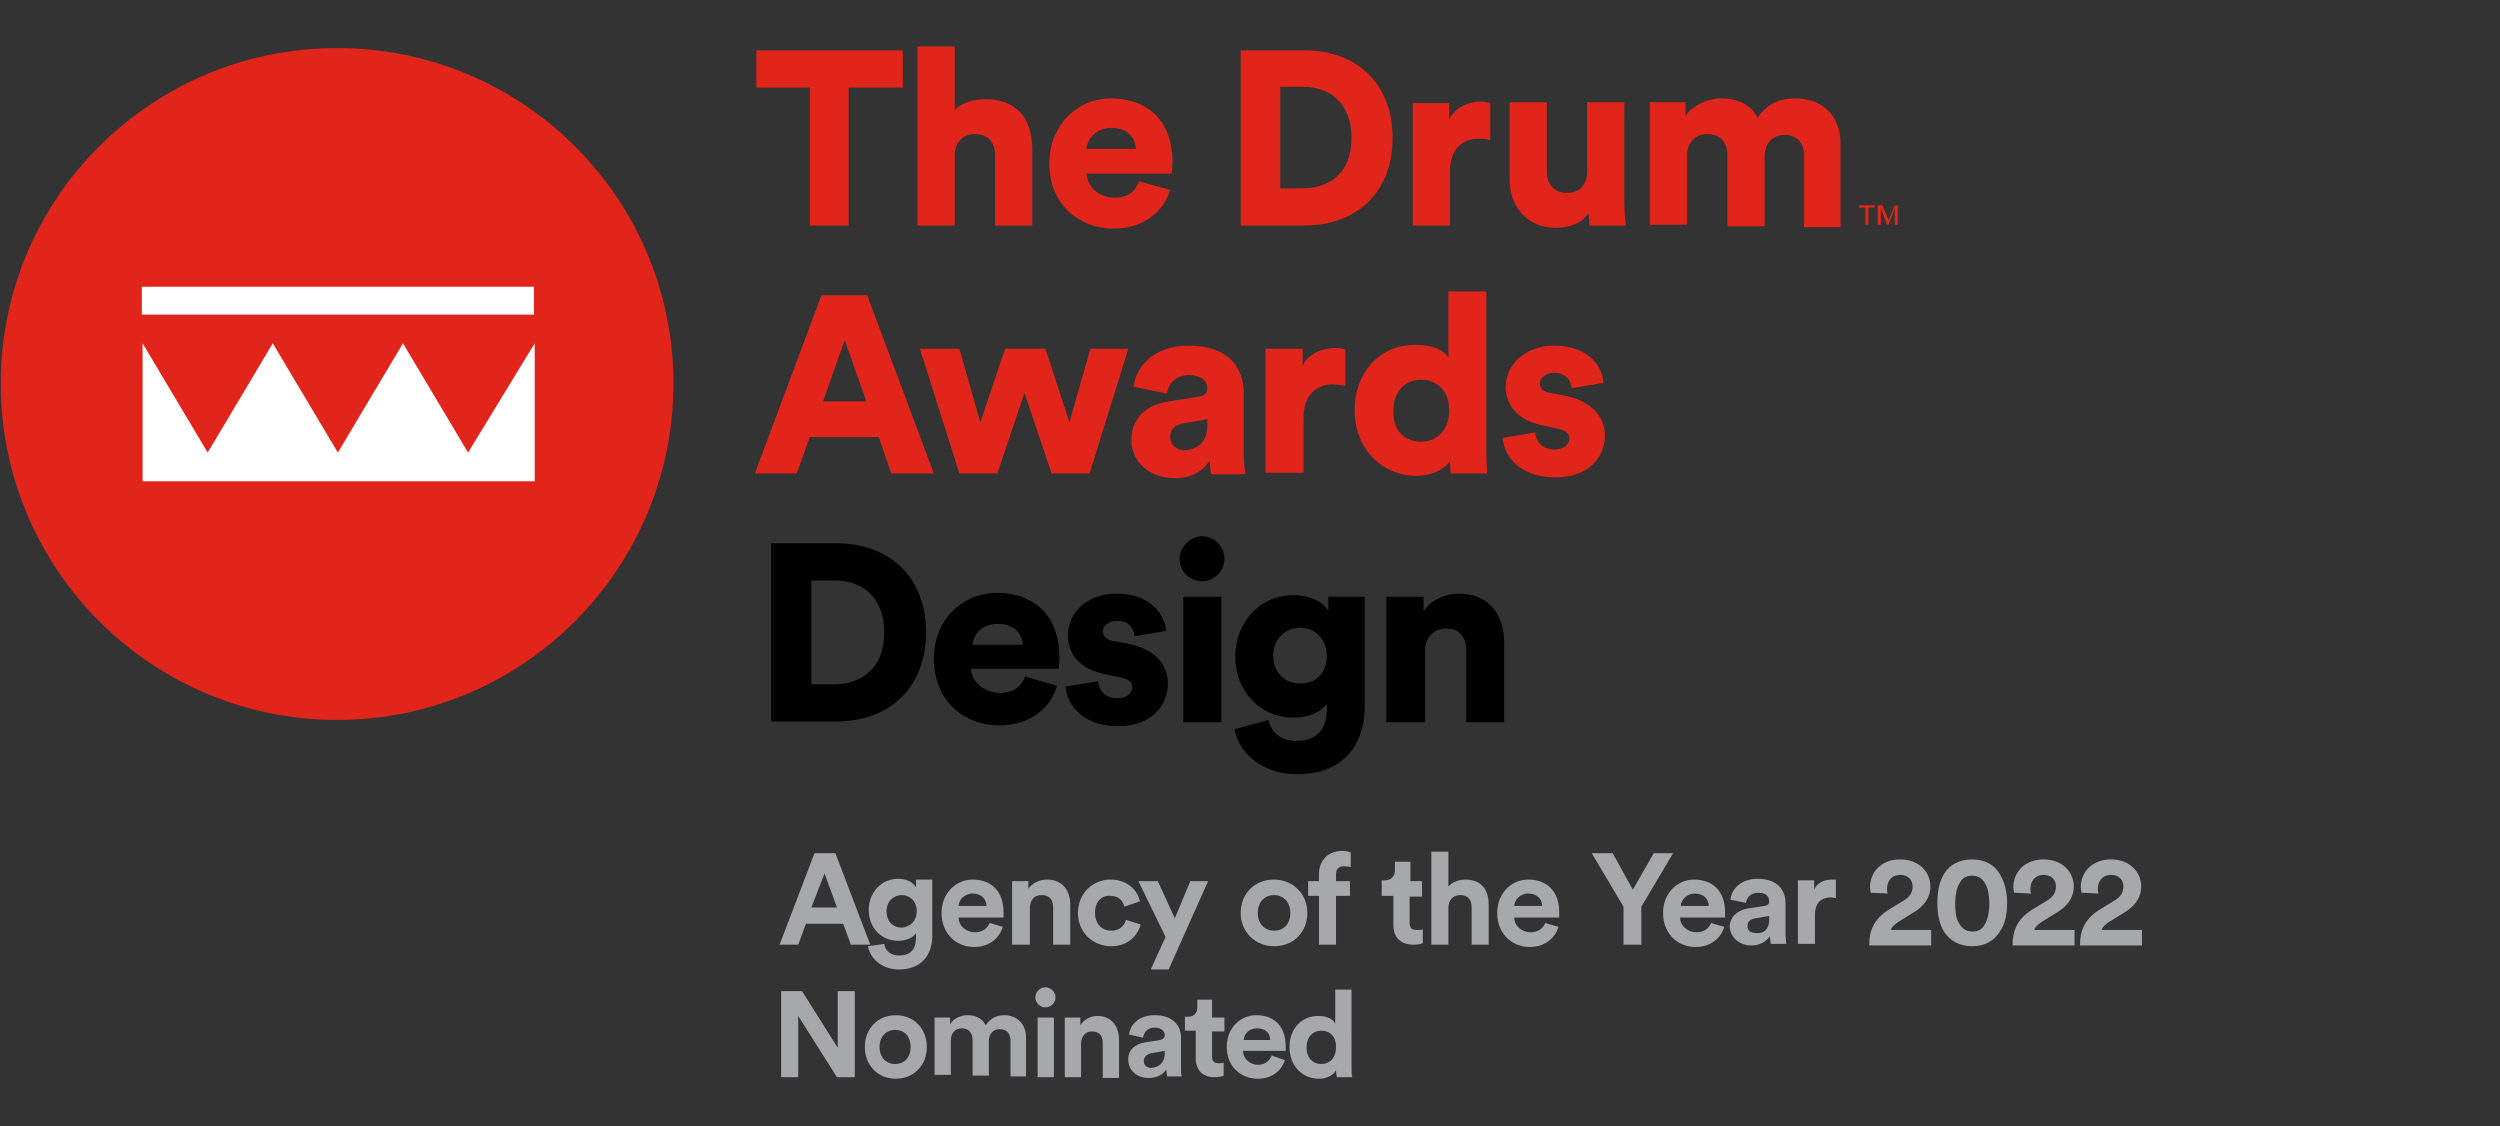 <?xml version="1.0" encoding="UTF-8"?> <svg xmlns="http://www.w3.org/2000/svg" xmlns:xlink="http://www.w3.org/1999/xlink" version="1.1" id="Layer_1" x="0px" y="0px" viewBox="0 0 322.6 145.3" style="enable-background:new 0 0 322.6 145.3;" xml:space="preserve"><rect x="0" y="0" width="322.6" height="145.3" fill="#333333" stroke="none"/> <style type="text/css"> .st0{fill:#E1251B;} .st1{fill:#FFFFFF;} .st2{fill:#A7A8A9;} </style> <g> <path d="M107.7,88.3c3.5,0,6.4-2.1,6.4-6.7c0-4.6-2.9-6.7-6.4-6.7h-3v13.4H107.7z M99.5,93.2V70.1h8.4c6.9,0,11.6,4.4,11.6,11.5 c0,7.1-4.7,11.5-11.6,11.5H99.5z"></path> <path d="M132,83.2c-0.1-1.2-0.9-2.7-3.3-2.7c-2.1,0-3.1,1.5-3.2,2.7H132z M136.4,88.5c-0.8,2.8-3.4,5.1-7.5,5.1 c-4.5,0-8.4-3.2-8.4-8.6c0-5.2,3.9-8.5,8.1-8.5c5,0,8.1,3.1,8.1,8.3c0,0.7-0.1,1.4-0.1,1.5h-11.3c0.1,1.8,1.8,3.1,3.7,3.1 c1.8,0,2.8-0.8,3.3-2.1L136.4,88.5z"></path> <path d="M141.7,87.9c0.1,1.1,0.8,2.2,2.5,2.2c1.3,0,1.9-0.7,1.9-1.4c0-0.6-0.4-1.1-1.6-1.3l-1.9-0.4c-3.4-0.7-4.8-2.7-4.8-5 c0-3,2.6-5.4,6.2-5.4c4.7,0,6.3,2.9,6.5,4.8l-4.1,0.7c-0.1-1.1-0.8-2-2.3-2c-0.9,0-1.8,0.6-1.8,1.4c0,0.7,0.6,1.1,1.3,1.2l2.1,0.4 c3.4,0.7,5,2.7,5,5.1c0,2.8-2.1,5.5-6.4,5.5c-5.1,0-6.7-3.3-6.8-5.1L141.7,87.9z"></path> <path d="M152.7,77h4.9v16.2h-4.9V77z M155.1,69.2c1.6,0,2.9,1.3,2.9,2.9c0,1.6-1.3,2.9-2.9,2.9c-1.6,0-2.9-1.3-2.9-2.9 C152.3,70.5,153.6,69.2,155.1,69.2"></path> <path d="M171.2,84.6c0-2.2-1.6-3.6-3.4-3.6c-1.9,0-3.5,1.4-3.5,3.6c0,2.2,1.5,3.6,3.5,3.6C169.8,88.2,171.2,86.9,171.2,84.6 M163.7,92.9c0.3,1.6,1.6,2.7,3.5,2.7c2.5,0,4-1.2,4-4.1v-0.7c-0.6,0.9-2,1.8-4.3,1.8c-4.3,0-7.5-3.4-7.5-7.9 c0-4.3,3.1-7.9,7.5-7.9c2.6,0,4,1.2,4.5,2V77h4.7v14.2c0,4.7-2.6,8.7-8.7,8.7c-4.7,0-7.6-2.9-8.1-5.8L163.7,92.9z"></path> <path d="M183.8,93.2h-4.9V77h4.8v1.9c0.9-1.5,2.9-2.3,4.5-2.3c4.1,0,5.9,2.9,5.9,6.4v10.2h-4.9v-9.3c0-1.6-0.8-2.8-2.6-2.8 c-1.6,0-2.7,1.2-2.7,2.8V93.2z"></path> </g> <path class="st0" d="M239.9,26.5v0.3h0.8v2.2h0.4v-2.2h0.8v-0.3H239.9z M244.5,26.5l-0.8,1.9l-0.8-1.9h-0.6v2.5h0.4v-2.1h0l0.8,2.1 h0.2l0.8-2.1h0v2.1h0.4v-2.5H244.5z"></path> <g> <path class="st0" d="M97.5,6.5h19v4.8h-7v17.8h-5V11.3h-6.9V6.5z M127.2,12.8c-1.4,0-3.1,0.4-4,1.4V6h-4.8v23.1h4.8v-9.3 c0.1-1.5,1.1-2.5,2.6-2.5c1.8,0,2.6,1.2,2.6,2.7v9.1h4.8v-9.9C133.2,15.6,131.4,12.8,127.2,12.8 M151.3,20.9c0,0.7-0.1,1.4-0.1,1.5 h-11c0.1,1.8,1.7,3.1,3.6,3.1c1.8,0,2.7-0.8,3.2-2.1l4,1.1c-0.8,2.7-3.3,5-7.3,5c-4.4,0-8.3-3.1-8.3-8.4c0-5.1,3.8-8.4,7.9-8.4 C148.3,12.7,151.3,15.8,151.3,20.9 M146.6,19.2c-0.1-1.2-0.9-2.7-3.2-2.7c-2,0-3.1,1.5-3.2,2.7H146.6z M179.7,17.8 c0,7-4.6,11.3-11.4,11.3h-8.2V6.5h8.2C175.1,6.5,179.7,10.8,179.7,17.8 M174.4,17.8c0-4.5-2.8-6.6-6.3-6.6h-2.9v13.1h2.9 C171.6,24.3,174.4,22.3,174.4,17.8 M187,15.4v-2.1h-4.7v15.8h4.8v-6.9c0-3.2,1.8-4.3,3.7-4.3c0.5,0,1,0,1.5,0.2v-4.8 c-0.3-0.1-0.8-0.2-1.3-0.2C189.9,13.1,187.9,13.6,187,15.4 M209.6,13.2h-4.8v9c0,1.6-1,2.7-2.6,2.7c-1.7,0-2.6-1.2-2.6-2.7v-9h-4.8 v10c0,3.4,2.2,6.2,6,6.2c1.6,0,3.4-0.6,4.2-1.9c0,0.4,0.1,1.3,0.1,1.6h4.7c0-0.3-0.2-1.4-0.2-2.8V13.2z M231.7,12.7 c-2.1,0-3.7,0.7-4.9,2.5c-0.8-1.6-2.4-2.5-4.7-2.5c-1.7,0-3.8,0.9-4.6,2.3v-1.8h-4.6v15.8h4.8V20c0-1.4,0.9-2.7,2.6-2.7 c1.8,0,2.6,1.2,2.6,2.7v9.2h4.8v-9.1c0-1.4,0.9-2.7,2.6-2.7c1.7,0,2.5,1.2,2.5,2.7v9.2h4.7V18.8C237.6,14.5,234.7,12.7,231.7,12.7"></path> <path class="st0" d="M86.9,49.5c0,23.9-19.4,43.4-43.4,43.4c-23.9,0-43.4-19.4-43.4-43.4S19.6,6.2,43.5,6.2 C67.5,6.2,86.9,25.6,86.9,49.5"></path> </g> <path class="st1" d="M68.8,40.6H18.3V37h50.6V40.6z M60.4,58.4L52,44.3l-8.4,14.1l-8.4-14.1l-8.4,14.1l-8.4-14.1v17.8h50.6V44.3 L60.4,58.4z"></path> <path class="st0" d="M113.4,56.4h-8.9l-1.7,4.7h-5.4l8.6-23h5.9l8.6,23H115L113.4,56.4z M106.2,51.8h5.6l-2.8-7.9L106.2,51.8z"></path> <polygon class="st0" points="134.9,45 138,54.5 140.7,45 145.6,45 140.6,61.1 135.7,61.1 132.2,50.7 128.7,61.1 123.8,61.1 118.7,45 123.8,45 126.5,54.5 129.7,45 "></polygon> <g> <path class="st0" d="M150.8,51.8l3.8-0.6c0.9-0.1,1.2-0.6,1.2-1.1c0-0.9-0.8-1.7-2.4-1.7c-1.7,0-2.7,1.2-2.8,2.4l-4.3-0.9 c0.2-2.3,2.3-5.3,7.1-5.3c5.2,0,7.1,2.9,7.1,6.2v7.9c0,1.3,0.2,2.3,0.2,2.5h-4.4c0-0.1-0.2-0.7-0.2-1.8c-0.8,1.4-2.4,2.3-4.5,2.3 c-3.5,0-5.6-2.3-5.6-4.9C146,53.8,148.1,52.2,150.8,51.8 M155.8,54.8v-0.7l-3,0.5c-1,0.2-1.8,0.6-1.8,1.8c0,0.8,0.6,1.7,1.9,1.7 C154.3,58,155.8,57.3,155.8,54.8"></path> <path class="st0" d="M173.6,49.8c-0.6-0.1-1.1-0.2-1.6-0.2c-2,0-3.8,1.2-3.8,4.4v7h-4.9V45h4.8v2.2c0.8-1.8,2.9-2.3,4.2-2.3 c0.5,0,1,0.1,1.3,0.2V49.8z"></path> <path class="st0" d="M191.8,58.2c0,1.5,0.1,2.5,0.1,2.9h-4.7c0-0.2-0.1-0.9-0.1-1.6c-0.7,1.1-2.4,1.9-4.3,1.9c-4.5,0-8-3.5-8-8.5 c0-4.8,3.2-8.4,7.8-8.4c2.8,0,4,1,4.3,1.7v-8.6h4.9V58.2z M183.4,57c1.9,0,3.6-1.4,3.6-4c0-2.7-1.7-4-3.6-4c-1.9,0-3.6,1.3-3.6,4 C179.7,55.7,181.4,57,183.4,57"></path> <path class="st0" d="M198.1,55.8c0.1,1.1,0.8,2.2,2.5,2.2c1.3,0,1.9-0.7,1.9-1.4c0-0.6-0.4-1.1-1.6-1.3l-1.8-0.4 c-3.4-0.7-4.8-2.7-4.8-5c0-2.9,2.6-5.3,6.2-5.3c4.7,0,6.3,2.9,6.4,4.8l-4.1,0.7c-0.1-1.1-0.8-2-2.3-2c-0.9,0-1.8,0.6-1.8,1.4 c0,0.7,0.6,1.1,1.3,1.2l2.1,0.4c3.3,0.7,5,2.7,5,5.1c0,2.8-2.1,5.4-6.4,5.4c-5.1,0-6.7-3.3-6.8-5.1L198.1,55.8z"></path> </g> <path class="st2" d="M104.7,117.1h3.3l-1.6-4.4L104.7,117.1z M108.8,119.2H104l-1,2.7h-2.4l4.5-11.8h2.7l4.5,11.8h-2.5L108.8,119.2z "></path> <g> <path class="st2" d="M118.3,117.6c0-1.3-0.9-2.1-1.9-2.1c-1.1,0-2,0.8-2,2.1c0,1.3,0.8,2.1,2,2.1 C117.5,119.6,118.3,118.8,118.3,117.6 M114.1,121.8c0.1,0.9,0.9,1.5,1.9,1.5c1.4,0,2.2-0.7,2.2-2.3v-0.6c-0.3,0.5-1.1,1-2.3,1 c-2.2,0-3.8-1.7-3.8-4c0-2.2,1.6-4,3.8-4c1.3,0,2,0.6,2.3,1.1v-1h2.1v7.3c0,2.2-1.2,4.3-4.3,4.3c-2.2,0-3.7-1.4-4-3L114.1,121.8z"></path> <path class="st2" d="M127.3,116.9c0-0.8-0.6-1.6-1.8-1.6c-1.1,0-1.8,0.9-1.8,1.6H127.3z M129.4,119.6c-0.4,1.4-1.7,2.6-3.7,2.6 c-2.2,0-4.2-1.6-4.2-4.4c0-2.6,1.9-4.3,4-4.3c2.5,0,4,1.6,4,4.2c0,0.3,0,0.6,0,0.7h-5.8c0,1.1,1,1.9,2.1,1.9c1,0,1.6-0.5,1.9-1.2 L129.4,119.6z"></path> <path class="st2" d="M132.8,121.9h-2.2v-8.2h2.1v1c0.5-0.8,1.5-1.2,2.4-1.2c2,0,3,1.4,3,3.2v5.2h-2.2v-4.8c0-0.9-0.4-1.6-1.5-1.6 c-1,0-1.5,0.7-1.5,1.7V121.9z"></path> <path class="st2" d="M141.3,117.8c0,1.5,1,2.3,2.1,2.3s1.7-0.7,1.9-1.4l1.9,0.6c-0.4,1.4-1.6,2.8-3.8,2.8c-2.4,0-4.3-1.8-4.3-4.3 c0-2.5,1.9-4.3,4.2-4.3c2.2,0,3.5,1.4,3.8,2.8l-2,0.7c-0.2-0.7-0.7-1.4-1.8-1.4C142.2,115.5,141.3,116.3,141.3,117.8"></path> </g> <polygon class="st2" points="148.5,125.1 150.4,120.9 146.9,113.7 149.4,113.7 151.6,118.5 153.6,113.7 155.9,113.7 150.8,125.1 "></polygon> <g> <path class="st2" d="M166.5,117.8c0-1.5-1-2.3-2.1-2.3c-1.1,0-2.1,0.8-2.1,2.3c0,1.5,1,2.3,2.1,2.3 C165.5,120.1,166.5,119.4,166.5,117.8 M168.7,117.8c0,2.5-1.8,4.3-4.3,4.3c-2.4,0-4.3-1.8-4.3-4.3c0-2.5,1.8-4.3,4.3-4.3 C166.8,113.5,168.7,115.3,168.7,117.8"></path> <path class="st2" d="M172.4,112.8v0.9h1.8v1.9h-1.8v6.3h-2.2v-6.3h-1.4v-1.9h1.4v-0.9c0-1.8,1.2-3,3-3c0.5,0,0.9,0.1,1.1,0.2v1.9 c-0.1,0-0.3-0.1-0.7-0.1C173.1,111.7,172.4,111.9,172.4,112.8"></path> <path class="st2" d="M181.9,113.7h1.6v2h-1.6v3.4c0,0.7,0.3,0.9,1,0.9c0.3,0,0.6,0,0.7-0.1v1.8c-0.2,0.1-0.6,0.2-1.2,0.2 c-1.6,0-2.6-0.9-2.6-2.5v-3.8h-1.5v-2h0.4c0.9,0,1.3-0.6,1.3-1.3v-1.1h2V113.7z"></path> <path class="st2" d="M186.9,121.9h-2.2v-12h2.2v4.5c0.5-0.6,1.4-0.9,2.2-0.9c2.1,0,3,1.4,3,3.2v5.2h-2.2v-4.8 c0-0.9-0.4-1.6-1.5-1.6c-0.9,0-1.5,0.7-1.5,1.6V121.9z"></path> <path class="st2" d="M199,116.9c0-0.8-0.6-1.6-1.8-1.6c-1.1,0-1.8,0.9-1.8,1.6H199z M201.1,119.6c-0.4,1.4-1.7,2.6-3.7,2.6 c-2.2,0-4.2-1.6-4.2-4.4c0-2.6,1.9-4.3,4-4.3c2.5,0,4,1.6,4,4.2c0,0.3,0,0.6,0,0.7h-5.8c0,1.1,1,1.9,2.1,1.9c1,0,1.6-0.5,1.9-1.2 L201.1,119.6z"></path> </g> <polygon class="st2" points="205.4,110.1 208.1,110.1 210.7,114.8 213.4,110.1 215.9,110.1 211.8,117 211.8,121.9 209.5,121.9 209.5,117 "></polygon> <g> <path class="st2" d="M220.5,116.9c0-0.8-0.6-1.6-1.8-1.6c-1.1,0-1.8,0.9-1.8,1.6H220.5z M222.5,119.6c-0.4,1.4-1.7,2.6-3.7,2.6 c-2.2,0-4.2-1.6-4.2-4.4c0-2.6,1.9-4.3,4-4.3c2.5,0,4,1.6,4,4.2c0,0.3,0,0.6,0,0.7h-5.8c0,1.1,1,1.9,2.1,1.9c1,0,1.6-0.5,1.9-1.2 L222.5,119.6z"></path> <path class="st2" d="M228.3,118.6v-0.4l-1.8,0.3c-0.6,0.1-1,0.4-1,1c0,0.5,0.3,0.9,1.1,0.9C227.5,120.5,228.3,120,228.3,118.6 M225.7,117.2l2-0.3c0.5-0.1,0.6-0.3,0.6-0.6c0-0.6-0.4-1.1-1.4-1.1c-1,0-1.5,0.6-1.6,1.3l-2-0.4c0.1-1.3,1.3-2.7,3.5-2.7 c2.6,0,3.6,1.5,3.6,3.1v4c0,0.4,0.1,1,0.1,1.3h-2c0-0.2-0.1-0.7-0.1-1c-0.4,0.6-1.2,1.2-2.4,1.2c-1.7,0-2.8-1.2-2.8-2.5 C223.3,118.2,224.3,117.4,225.7,117.2"></path> <path class="st2" d="M237,115.9c-0.2,0-0.5-0.1-0.7-0.1c-1.1,0-2.1,0.5-2.1,2.3v3.7H232v-8.2h2.1v1.2c0.5-1.1,1.6-1.3,2.3-1.3 c0.2,0,0.3,0,0.5,0V115.9z"></path> <path class="st2" d="M241.4,115.2c0-0.1-0.1-0.5-0.1-0.7c0-1.9,1.4-3.6,3.9-3.6c2.4,0,3.9,1.6,3.9,3.5c0,1.4-0.8,2.5-2.1,3.3 l-2.1,1.3c-0.4,0.3-0.8,0.6-0.9,1h5.2v2h-8c0-1.9,0.6-3.4,2.5-4.6l1.8-1.1c0.9-0.5,1.3-1.1,1.3-1.9c0-0.8-0.5-1.5-1.6-1.5 c-1.1,0-1.7,0.8-1.7,1.8c0,0.2,0,0.4,0.1,0.6L241.4,115.2z"></path> <path class="st2" d="M252.9,119.3c0.3,0.5,0.8,0.9,1.6,0.9c0.8,0,1.3-0.3,1.6-0.9c0.4-0.6,0.6-1.6,0.6-2.7s-0.2-2.1-0.6-2.7 c-0.3-0.5-0.8-0.9-1.6-0.9c-0.8,0-1.3,0.3-1.6,0.9c-0.4,0.6-0.6,1.6-0.6,2.7S252.4,118.6,252.9,119.3 M250.9,112.7 c0.7-1.1,1.9-1.8,3.6-1.8c1.7,0,2.8,0.7,3.5,1.8c0.7,1.1,1,2.5,1,3.8s-0.2,2.7-1,3.8c-0.7,1.1-1.9,1.8-3.5,1.8 c-1.7,0-2.8-0.7-3.6-1.8c-0.7-1.1-0.9-2.5-0.9-3.8S250.2,113.8,250.9,112.7"></path> <path class="st2" d="M259.9,115.2c0-0.1-0.1-0.5-0.1-0.7c0-1.9,1.4-3.6,3.9-3.6c2.4,0,3.9,1.6,3.9,3.5c0,1.4-0.8,2.5-2.1,3.3 l-2.1,1.3c-0.4,0.3-0.8,0.6-0.9,1h5.2v2h-8c0-1.9,0.6-3.4,2.5-4.6l1.8-1.1c0.9-0.5,1.3-1.1,1.3-1.9c0-0.8-0.5-1.5-1.6-1.5 c-1.1,0-1.7,0.8-1.7,1.8c0,0.2,0,0.4,0.1,0.6L259.9,115.2z"></path> <path class="st2" d="M268.6,115.2c0-0.1-0.1-0.5-0.1-0.7c0-1.9,1.4-3.6,3.9-3.6c2.4,0,3.9,1.6,3.9,3.5c0,1.4-0.8,2.5-2.1,3.3 l-2.1,1.3c-0.4,0.3-0.8,0.6-0.9,1h5.2v2h-8c0-1.9,0.6-3.4,2.5-4.6l1.8-1.1c0.9-0.5,1.3-1.1,1.3-1.9c0-0.8-0.5-1.5-1.6-1.5 c-1.1,0-1.7,0.8-1.7,1.8c0,0.2,0,0.4,0.1,0.6L268.6,115.2z"></path> </g> <polygon class="st2" points="108.1,127.9 108.1,135.2 103.5,127.9 100.8,127.9 100.8,139 103,139 103,131.1 108,139 110.3,139 110.3,127.9 "></polygon> <g> <path class="st2" d="M117.5,135.1c0-1.5-0.9-2.2-2-2.2c-1,0-2,0.7-2,2.2c0,1.4,0.9,2.2,2,2.2C116.6,137.3,117.5,136.6,117.5,135.1 M119.6,135.1c0,2.4-1.7,4.1-4,4.1c-2.3,0-4-1.7-4-4.1c0-2.4,1.7-4.1,4-4.1C117.9,131,119.6,132.7,119.6,135.1"></path> <path class="st2" d="M120.6,139v-7.7h2v0.9c0.4-0.8,1.4-1.2,2.3-1.2c1.1,0,1.9,0.5,2.3,1.3c0.6-0.9,1.4-1.3,2.4-1.3 c1.4,0,2.8,0.9,2.8,2.9v5h-2v-4.6c0-0.8-0.4-1.5-1.4-1.5c-0.9,0-1.4,0.7-1.4,1.5v4.5h-2.1v-4.6c0-0.8-0.4-1.5-1.4-1.5 c-0.9,0-1.4,0.7-1.4,1.5v4.5H120.6z"></path> <path class="st2" d="M133.9,131.3h2.1v7.7h-2.1V131.3z M134.9,127.4c0.7,0,1.3,0.6,1.3,1.3c0,0.7-0.6,1.3-1.3,1.3 c-0.7,0-1.3-0.6-1.3-1.3C133.6,128,134.2,127.4,134.9,127.4"></path> <path class="st2" d="M139.5,139h-2.1v-7.7h2v1c0.5-0.8,1.4-1.2,2.2-1.2c1.9,0,2.8,1.4,2.8,3.1v4.9h-2.1v-4.5c0-0.9-0.4-1.5-1.4-1.5 c-0.9,0-1.4,0.7-1.4,1.6V139z"></path> <path class="st2" d="M150.3,135.9v-0.3l-1.7,0.3c-0.5,0.1-1,0.4-1,1c0,0.5,0.3,0.9,1,0.9C149.5,137.7,150.3,137.2,150.3,135.9 M147.8,134.5l1.9-0.3c0.4-0.1,0.6-0.3,0.6-0.6c0-0.5-0.4-1-1.3-1c-0.9,0-1.4,0.6-1.5,1.3l-1.8-0.4c0.1-1.2,1.2-2.5,3.3-2.5 c2.4,0,3.4,1.4,3.4,2.9v3.8c0,0.4,0,1,0.1,1.2h-1.9c0-0.2-0.1-0.6-0.1-0.9c-0.4,0.6-1.1,1.1-2.3,1.1c-1.6,0-2.6-1.1-2.6-2.3 C145.5,135.5,146.5,134.7,147.8,134.5"></path> <path class="st2" d="M156.4,131.3h1.6v1.8h-1.6v3.2c0,0.7,0.3,0.9,0.9,0.9c0.2,0,0.5,0,0.6-0.1v1.7c-0.2,0.1-0.6,0.2-1.2,0.2 c-1.5,0-2.4-0.9-2.4-2.4v-3.6h-1.4v-1.8h0.4c0.8,0,1.2-0.5,1.2-1.2V129h1.9V131.3z"></path> <path class="st2" d="M163.9,134.2c0-0.8-0.5-1.5-1.7-1.5c-1.1,0-1.7,0.8-1.7,1.5H163.9z M165.8,136.8c-0.4,1.3-1.6,2.4-3.5,2.4 c-2.1,0-4-1.5-4-4.1c0-2.5,1.8-4.1,3.8-4.1c2.4,0,3.8,1.5,3.8,4c0,0.3,0,0.6,0,0.6h-5.5c0,1,0.9,1.8,1.9,1.8c1,0,1.5-0.5,1.8-1.2 L165.8,136.8z"></path> <path class="st2" d="M170.5,137.3c1.1,0,1.9-0.8,1.9-2.2c0-1.4-0.8-2.1-1.9-2.1c-1.1,0-1.9,0.8-1.9,2.2 C168.6,136.5,169.4,137.3,170.5,137.3 M174.4,137.6c0,0.5,0,1.1,0.1,1.4h-2c0-0.2-0.1-0.5-0.1-0.9c-0.3,0.6-1.1,1.1-2.2,1.1 c-2.2,0-3.8-1.7-3.8-4.1c0-2.3,1.5-4,3.7-4c1.3,0,2,0.5,2.2,1v-4.4h2.1V137.6z"></path> </g> </svg> 